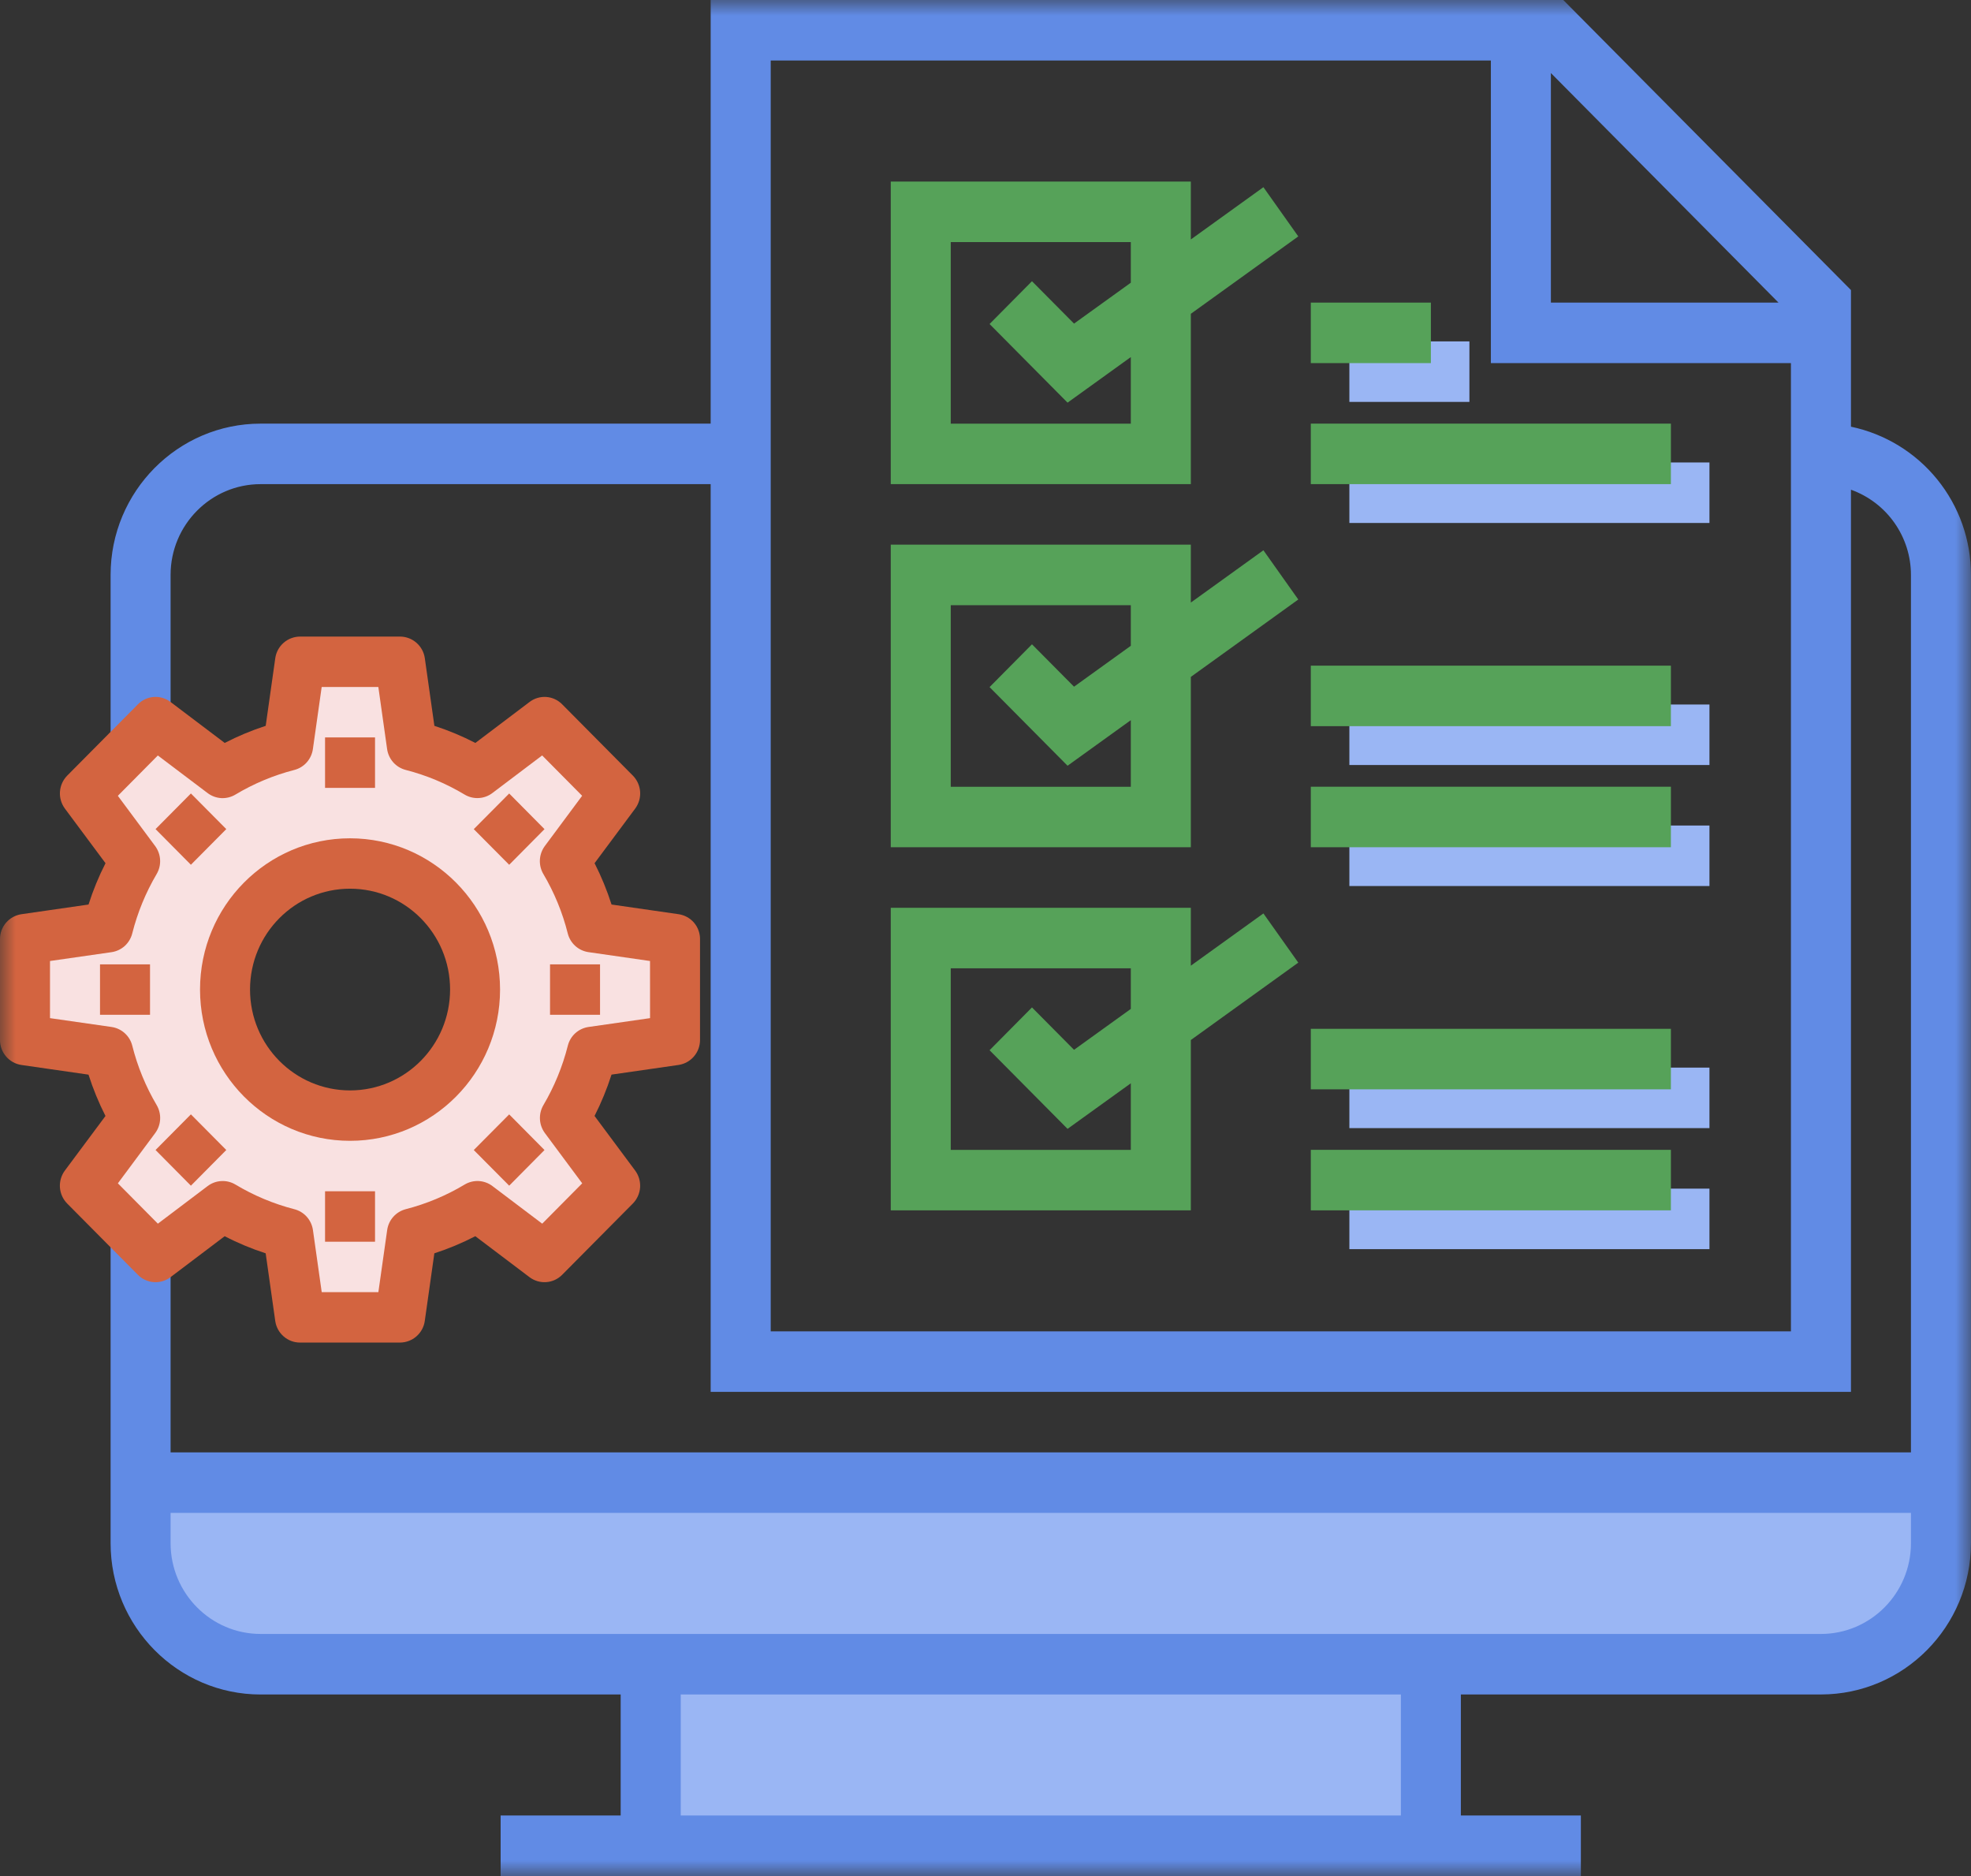 <svg width="62" height="59" viewBox="0 0 62 59" fill="none" xmlns="http://www.w3.org/2000/svg">
<rect x="0" y="0" width="62" height="59" fill="#333333" stroke="none"/>
<g clip-path="url(#clip0_56_524)">
<mask id="mask0_56_524" style="mask-type:luminance" maskUnits="userSpaceOnUse" x="0" y="0" width="62" height="59">
<path d="M62 0H0V59H62V0Z" fill="white"/>
</mask>
<g mask="url(#mask0_56_524)">
<path d="M5 47.5H61L60.5 52H5.5L5 47.5ZM20 53H45V57.5H20V53ZM42.446 14.544H53.773V16.447H42.446V14.544ZM42.446 25.963H53.773V27.866H42.446V25.963ZM42.446 37.382H53.773V39.285H42.446V37.382ZM42.446 33.576H53.773V35.479H42.446V33.576ZM42.446 22.157H53.773V24.06H42.446V22.157ZM42.446 10.737H46.222V12.64H42.446V10.737Z" fill="#9AB6F4"/>
<path d="M58.224 13.419V9.122L49.175 0H22.355V13.323H8.198C5.596 13.323 3.479 15.457 3.479 18.081V48.533C3.479 51.157 5.596 53.291 8.198 53.291H19.524V57.097H15.748V59H49.728V57.097H45.953V53.29H57.279C59.882 53.29 61.998 51.156 61.998 48.532V18.081C62.001 16.988 61.627 15.928 60.939 15.079C60.252 14.23 59.293 13.644 58.224 13.419ZM48.785 2.297L55.944 9.516H48.785V2.297ZM24.244 1.903H46.897V11.419H56.336V41.871H24.244V1.903ZM44.066 57.097H21.413V53.29H44.066V57.097ZM60.111 48.532C60.111 50.106 58.842 51.387 57.279 51.387H8.198C6.637 51.387 5.366 50.106 5.366 48.532V47.58H60.111V48.532ZM60.111 45.677H5.366V18.081C5.366 16.507 6.636 15.226 8.198 15.226H22.355V43.774H58.224V15.401C58.776 15.599 59.254 15.963 59.591 16.442C59.929 16.922 60.111 17.494 60.111 18.081V45.677Z" fill="#618BE5"/>
<path d="M37.459 7.531V5.71H28.02V15.226H37.459V9.869L40.839 7.435L39.742 5.887L37.459 7.531ZM35.571 8.891L33.785 10.177L32.462 8.844L31.128 10.19L33.581 12.663L35.571 11.23V13.324H29.907V7.614H35.571V8.891ZM37.459 18.95V17.129H28.02V26.645H37.459V21.288L40.839 18.854L39.742 17.306L37.459 18.95ZM35.571 20.31L33.785 21.596L32.462 20.263L31.128 21.609L33.581 24.082L35.571 22.649V24.743H29.907V19.033H35.571V20.31ZM37.459 30.37V28.549H28.02V38.065H37.459V32.708L40.839 30.274L39.742 28.727L37.459 30.37ZM35.571 31.73L33.785 33.016L32.462 31.683L31.128 33.029L33.581 35.502L35.571 34.069V36.163H29.907V30.453H35.571V31.73ZM41.233 13.323H52.56V15.226H41.233V13.323ZM41.233 24.742H52.56V26.645H41.233V24.742ZM41.233 36.161H52.56V38.064H41.233V36.161ZM41.233 32.355H52.56V34.258H41.233V32.355ZM41.233 20.935H52.56V22.838H41.233V20.935ZM41.233 9.516H45.01V11.419H41.233V9.516Z" fill="#56A259"/>
<path d="M11.011 35.086C13.183 35.086 14.943 33.311 14.943 31.121C14.943 28.931 13.182 27.156 11.011 27.156C8.84 27.156 7.079 28.931 7.079 31.121C7.078 33.311 8.839 35.086 11.011 35.086ZM7.007 37.933L4.891 39.535L2.666 37.29L4.255 35.157C3.871 34.51 3.582 33.81 3.398 33.08L0.787 32.707V29.535L3.398 29.162C3.582 28.432 3.871 27.732 4.255 27.085L2.666 24.952L4.892 22.708L7.008 24.31C7.649 23.923 8.344 23.632 9.069 23.446L9.439 20.814H12.585L12.632 21.147L12.954 23.446C13.68 23.632 14.374 23.923 15.015 24.31L17.131 22.708L19.357 24.952L17.768 27.085C18.152 27.732 18.441 28.432 18.625 29.162L21.236 29.535V32.707L18.625 33.08C18.441 33.81 18.153 34.51 17.768 35.157L19.357 37.29L17.131 39.534L15.015 37.932C14.374 38.319 13.68 38.61 12.954 38.796L12.584 41.428H9.438L9.068 38.796C8.343 38.611 7.648 38.32 7.007 37.933Z" fill="#F9E1E1"/>
<path d="M12.625 41.479H9.394L9.023 38.837C8.316 38.652 7.638 38.368 7.01 37.993L4.886 39.6L2.6 37.295L4.194 35.154C3.822 34.52 3.539 33.837 3.356 33.124L0.736 32.75V29.492L3.357 29.118C3.54 28.406 3.822 27.722 4.195 27.088L2.601 24.947L4.887 22.642L7.01 24.25C7.638 23.875 8.316 23.59 9.023 23.406L9.394 20.764H12.625L12.996 23.406C13.704 23.591 14.382 23.875 15.009 24.25L17.132 22.642L19.418 24.947L17.824 27.088C18.197 27.722 18.479 28.404 18.662 29.118L21.283 29.492V32.75L18.662 33.124C18.48 33.837 18.198 34.52 17.824 35.154L19.418 37.295L17.133 39.6L15.01 37.993C14.383 38.369 13.705 38.653 12.997 38.837L12.625 41.479ZM9.479 41.38H12.54L12.908 38.757L12.94 38.749C13.661 38.564 14.351 38.275 14.987 37.89L15.015 37.873L17.123 39.469L19.288 37.286L17.705 35.161L17.722 35.132C18.105 34.489 18.392 33.794 18.574 33.068L18.582 33.036L21.183 32.665V29.58L18.582 29.209L18.574 29.177C18.392 28.452 18.105 27.756 17.722 27.113L17.705 27.084L19.288 24.959L17.123 22.776L15.015 24.372L14.987 24.355C14.351 23.971 13.661 23.681 12.94 23.496L12.908 23.488L12.54 20.865H9.479L9.111 23.488L9.079 23.494C8.359 23.679 7.669 23.968 7.032 24.353L7.003 24.37L4.895 22.774L2.73 24.957L4.313 27.082L4.296 27.111C3.914 27.754 3.627 28.45 3.444 29.175L3.436 29.207L0.835 29.578V32.663L3.436 33.034L3.444 33.066C3.627 33.793 3.914 34.487 4.296 35.13L4.313 35.159L2.73 37.284L4.895 39.467L7.003 37.871L7.031 37.888C7.668 38.273 8.358 38.562 9.078 38.747L9.11 38.755L9.479 41.38ZM11.01 35.136C8.815 35.136 7.028 33.335 7.028 31.122C7.028 28.909 8.814 27.108 11.01 27.108C13.206 27.108 14.992 28.909 14.992 31.122C14.992 33.335 13.205 35.136 11.01 35.136ZM11.01 27.207C8.869 27.207 7.127 28.963 7.127 31.122C7.127 33.281 8.869 35.037 11.01 35.037C13.151 35.037 14.893 33.281 14.893 31.122C14.893 28.963 13.151 27.207 11.01 27.207Z" fill="white"/>
<path d="M21.346 28.751L19.237 28.447C19.094 28 18.916 27.565 18.703 27.147L19.981 25.429C20.094 25.276 20.149 25.087 20.136 24.898C20.122 24.708 20.042 24.529 19.908 24.393L17.684 22.151C17.551 22.015 17.374 21.933 17.184 21.919C16.995 21.906 16.808 21.962 16.657 22.077L14.953 23.365C14.539 23.151 14.108 22.971 13.664 22.827L13.363 20.7C13.337 20.512 13.243 20.34 13.1 20.215C12.957 20.09 12.774 20.021 12.584 20.02H9.438C9.248 20.021 9.065 20.09 8.922 20.215C8.779 20.34 8.685 20.512 8.659 20.7L8.358 22.827C7.914 22.971 7.483 23.151 7.069 23.365L5.365 22.077C5.214 21.962 5.027 21.905 4.837 21.919C4.648 21.933 4.471 22.015 4.338 22.151L2.114 24.393C1.98 24.529 1.9 24.708 1.886 24.898C1.873 25.087 1.928 25.276 2.041 25.429L3.319 27.147C3.106 27.565 2.927 28 2.785 28.447L0.676 28.751C0.488 28.779 0.316 28.873 0.191 29.017C0.067 29.162 -0.001 29.346 6.7643e-06 29.536V32.708C6.7643e-06 33.102 0.288 33.437 0.675 33.493L2.784 33.797C2.927 34.244 3.105 34.679 3.318 35.097L2.04 36.814C1.927 36.967 1.872 37.156 1.885 37.346C1.899 37.535 1.979 37.714 2.113 37.85L4.337 40.092C4.47 40.227 4.648 40.309 4.837 40.322C5.026 40.336 5.213 40.28 5.364 40.166L7.068 38.878C7.482 39.093 7.914 39.273 8.357 39.416L8.658 41.543C8.714 41.933 9.045 42.223 9.437 42.223H12.583C12.773 42.222 12.956 42.153 13.099 42.028C13.242 41.903 13.336 41.731 13.362 41.543L13.663 39.416C14.107 39.272 14.538 39.092 14.952 38.878L16.656 40.166C16.807 40.28 16.994 40.336 17.183 40.322C17.372 40.309 17.55 40.227 17.683 40.092L19.907 37.85C20.041 37.714 20.121 37.535 20.135 37.346C20.148 37.156 20.093 36.967 19.98 36.814L18.702 35.096C18.915 34.678 19.093 34.243 19.236 33.796L21.345 33.492C21.533 33.464 21.705 33.369 21.828 33.225C21.953 33.081 22.02 32.897 22.02 32.707V29.535C22.021 29.345 21.953 29.161 21.83 29.017C21.706 28.873 21.534 28.779 21.346 28.751ZM20.448 32.02L18.511 32.298C18.357 32.321 18.212 32.389 18.096 32.494C17.981 32.599 17.899 32.736 17.861 32.888C17.695 33.544 17.437 34.173 17.093 34.756C17.014 34.891 16.976 35.047 16.985 35.203C16.993 35.36 17.048 35.51 17.141 35.636L18.314 37.215L17.056 38.484L15.49 37.301C15.366 37.207 15.216 37.152 15.061 37.143C14.905 37.135 14.751 37.173 14.617 37.253C14.04 37.599 13.416 37.86 12.764 38.028C12.613 38.067 12.476 38.15 12.372 38.267C12.268 38.384 12.201 38.529 12.179 38.684L11.902 40.638H10.12L9.844 38.685C9.822 38.53 9.755 38.385 9.651 38.268C9.547 38.151 9.411 38.068 9.259 38.029C8.607 37.861 7.983 37.599 7.405 37.253C7.271 37.173 7.117 37.135 6.961 37.144C6.806 37.152 6.656 37.207 6.532 37.301L4.966 38.484L3.708 37.215L4.881 35.636C4.974 35.51 5.029 35.36 5.037 35.203C5.046 35.047 5.008 34.891 4.929 34.756C4.585 34.173 4.326 33.544 4.161 32.888C4.123 32.736 4.041 32.599 3.925 32.494C3.81 32.389 3.666 32.321 3.511 32.298L1.573 32.02V30.223L3.51 29.945C3.665 29.922 3.809 29.854 3.925 29.749C4.04 29.644 4.122 29.507 4.16 29.355C4.326 28.699 4.584 28.07 4.928 27.487C5.007 27.352 5.045 27.196 5.036 27.04C5.028 26.883 4.973 26.733 4.88 26.607L3.707 25.028L4.965 23.759L6.531 24.942C6.655 25.036 6.805 25.091 6.96 25.1C7.116 25.108 7.27 25.07 7.404 24.99C7.981 24.644 8.605 24.383 9.257 24.215C9.409 24.176 9.545 24.093 9.649 23.976C9.753 23.859 9.82 23.714 9.842 23.559L10.119 21.605H11.901L12.177 23.558C12.199 23.713 12.266 23.858 12.37 23.975C12.474 24.092 12.611 24.175 12.762 24.214C13.414 24.381 14.038 24.642 14.615 24.989C14.749 25.069 14.903 25.107 15.059 25.098C15.214 25.09 15.364 25.035 15.488 24.941L17.054 23.758L18.312 25.027L17.139 26.606C17.046 26.732 16.991 26.882 16.983 27.039C16.974 27.195 17.012 27.351 17.091 27.486C17.435 28.068 17.694 28.697 17.859 29.354C17.897 29.506 17.979 29.643 18.095 29.748C18.21 29.853 18.355 29.921 18.509 29.944L20.447 30.223L20.448 32.02Z" fill="#D36440"/>
<path d="M11.011 26.364C8.405 26.364 6.292 28.494 6.292 31.121C6.292 33.748 8.405 35.878 11.011 35.878C13.617 35.878 15.73 33.748 15.73 31.121C15.727 28.495 13.617 26.367 11.011 26.364ZM11.011 34.293C9.274 34.293 7.865 32.873 7.865 31.121C7.865 29.369 9.273 27.949 11.011 27.949C12.749 27.949 14.158 29.369 14.158 31.121C14.156 32.873 12.748 34.293 11.011 34.293ZM10.225 23.192H11.797V24.778H10.225V23.192ZM4.893 26.075L6.005 24.954L7.118 26.075L6.005 27.196L4.893 26.075ZM3.146 30.329H4.719V31.915H3.146V30.329ZM4.893 36.167L6.005 35.046L7.118 36.167L6.005 37.289L4.893 36.167ZM10.225 37.465H11.797V39.051H10.225V37.465ZM14.903 36.168L16.017 35.047L17.128 36.168L16.017 37.289L14.903 36.168ZM17.302 30.329H18.875V31.915H17.302V30.329ZM14.903 26.076L16.017 24.955L17.128 26.076L16.017 27.197L14.903 26.076Z" fill="#D36440"/>
</g>
</g>
<defs>
<clipPath id="clip0_56_524">
<rect width="62" height="59" fill="white"/>
</clipPath>
</defs>
</svg>
